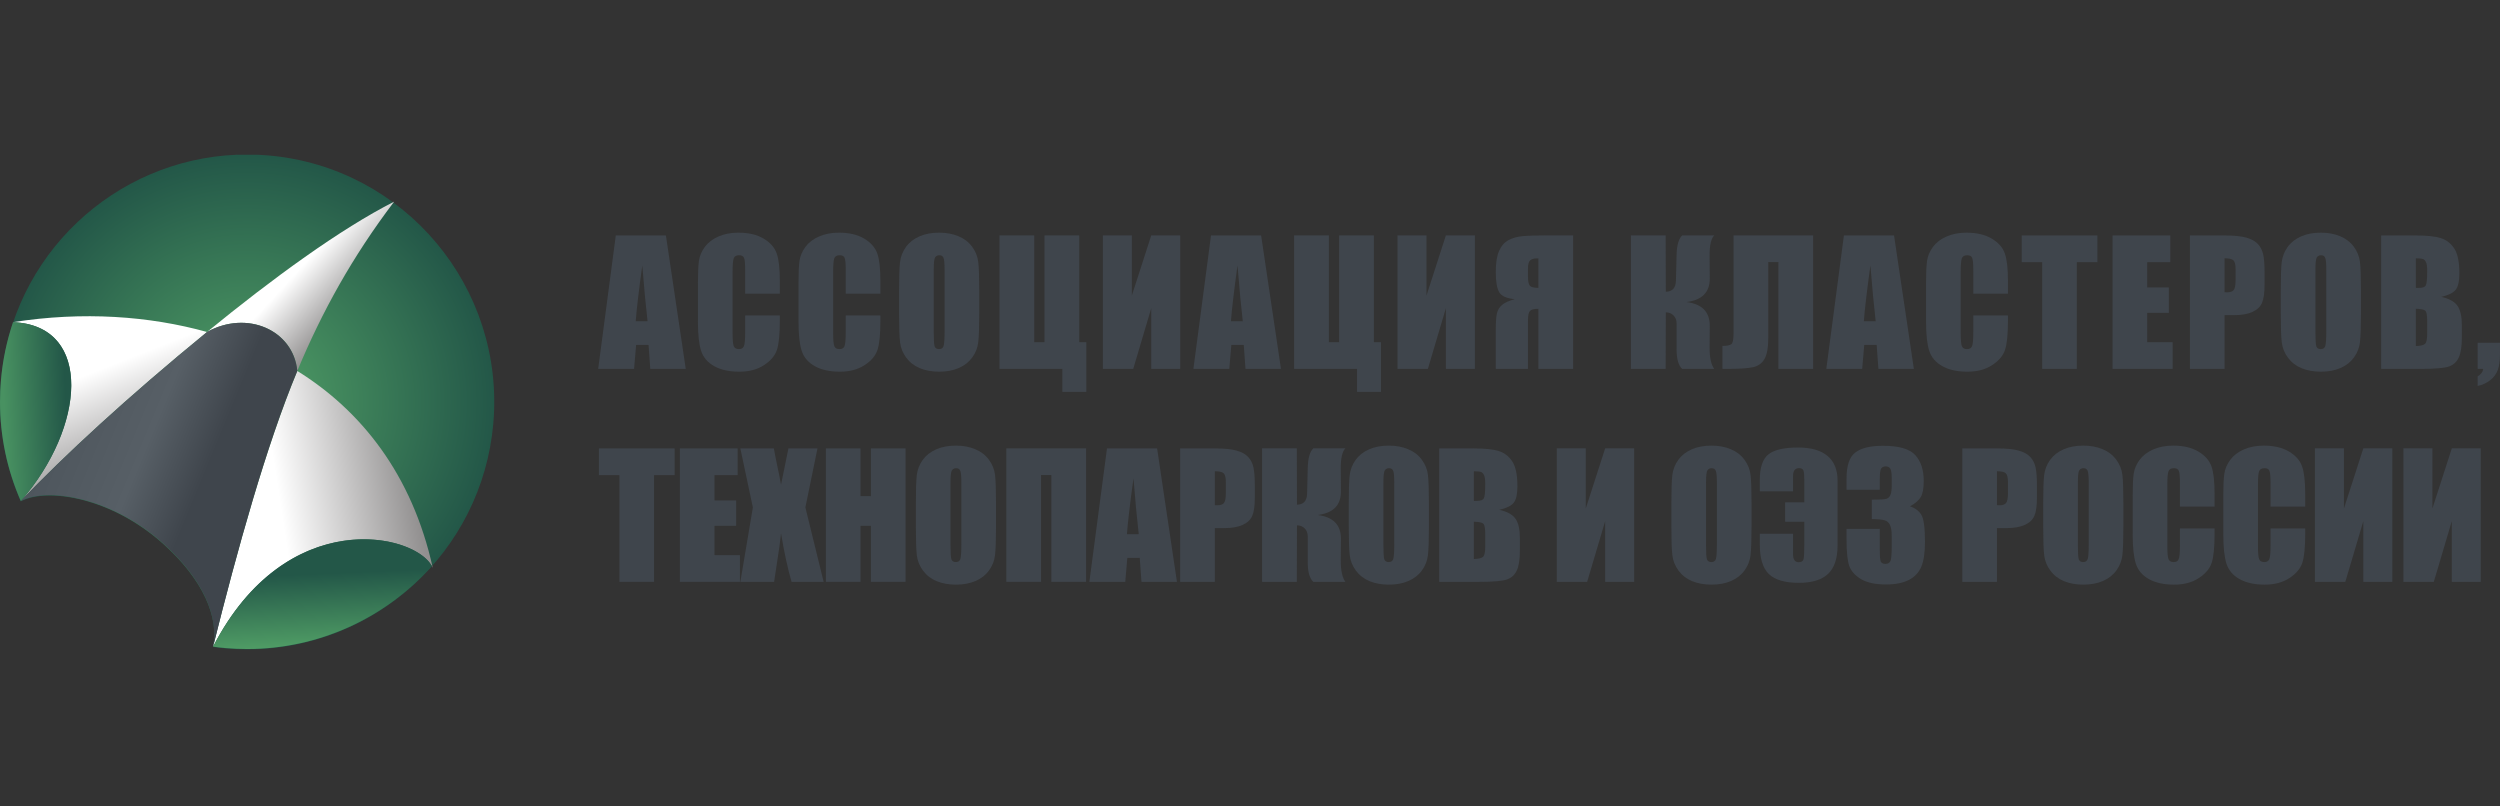 <?xml version="1.0" encoding="UTF-8"?> <svg xmlns="http://www.w3.org/2000/svg" width="307" height="99" viewBox="0 0 307 99" fill="none"><rect x="0" y="0" width="307" height="99" fill="#333333" stroke="none"/> <path d="M81.774 28.915L84.21 45.299H79.854L79.642 42.354H78.116L77.863 45.299H73.457L75.62 28.915H81.774ZM79.521 39.45C79.305 37.595 79.09 35.304 78.874 32.579C78.442 35.709 78.173 37.999 78.065 39.45H79.521Z" fill="#3F454C"></path> <path d="M95.762 36.06H91.507V33.206C91.507 32.376 91.46 31.86 91.366 31.658C91.278 31.449 91.079 31.344 90.77 31.344C90.419 31.344 90.197 31.469 90.102 31.718C90.008 31.968 89.961 32.508 89.961 33.338V40.948C89.961 41.744 90.008 42.263 90.102 42.506C90.197 42.749 90.409 42.87 90.739 42.87C91.056 42.87 91.261 42.749 91.355 42.506C91.457 42.263 91.507 41.693 91.507 40.796V38.742H95.762V39.379C95.762 41.072 95.641 42.273 95.398 42.982C95.162 43.69 94.633 44.311 93.811 44.844C92.996 45.377 91.989 45.643 90.789 45.643C89.543 45.643 88.516 45.417 87.707 44.965C86.899 44.513 86.363 43.889 86.1 43.093C85.838 42.29 85.706 41.086 85.706 39.48V34.694C85.706 33.513 85.747 32.629 85.827 32.042C85.909 31.449 86.148 30.879 86.545 30.332C86.949 29.786 87.505 29.357 88.212 29.047C88.927 28.73 89.746 28.571 90.668 28.571C91.921 28.571 92.955 28.814 93.771 29.3C94.586 29.786 95.121 30.393 95.378 31.122C95.634 31.843 95.762 32.97 95.762 34.501V36.06Z" fill="#3F454C"></path> <path d="M108.112 36.06H103.857V33.206C103.857 32.376 103.811 31.86 103.716 31.658C103.628 31.449 103.43 31.344 103.12 31.344C102.77 31.344 102.547 31.469 102.453 31.718C102.359 31.968 102.311 32.508 102.311 33.338V40.948C102.311 41.744 102.359 42.263 102.453 42.506C102.547 42.749 102.759 42.87 103.09 42.87C103.406 42.87 103.612 42.749 103.706 42.506C103.807 42.263 103.857 41.693 103.857 40.796V38.742H108.112V39.379C108.112 41.072 107.991 42.273 107.748 42.982C107.513 43.69 106.984 44.311 106.162 44.844C105.347 45.377 104.339 45.643 103.14 45.643C101.894 45.643 100.866 45.417 100.058 44.965C99.249 44.513 98.714 43.889 98.451 43.093C98.188 42.29 98.057 41.086 98.057 39.48V34.694C98.057 33.513 98.097 32.629 98.178 32.042C98.258 31.449 98.498 30.879 98.895 30.332C99.299 29.786 99.855 29.357 100.563 29.047C101.277 28.73 102.095 28.571 103.019 28.571C104.272 28.571 105.306 28.814 106.121 29.3C106.936 29.786 107.472 30.393 107.728 31.122C107.984 31.843 108.112 32.97 108.112 34.501V36.06Z" fill="#3F454C"></path> <path d="M120.251 38.509C120.251 40.155 120.21 41.322 120.13 42.01C120.055 42.692 119.813 43.316 119.402 43.882C118.998 44.449 118.448 44.884 117.754 45.188C117.061 45.491 116.252 45.643 115.329 45.643C114.453 45.643 113.665 45.502 112.965 45.218C112.271 44.928 111.712 44.496 111.287 43.923C110.863 43.349 110.61 42.725 110.529 42.051C110.448 41.376 110.407 40.195 110.407 38.509V35.706C110.407 34.059 110.445 32.896 110.519 32.214C110.6 31.526 110.842 30.899 111.246 30.332C111.657 29.765 112.21 29.33 112.904 29.027C113.598 28.723 114.406 28.571 115.329 28.571C116.205 28.571 116.99 28.716 117.684 29.006C118.384 29.29 118.947 29.718 119.372 30.292C119.796 30.865 120.048 31.489 120.13 32.164C120.21 32.838 120.251 34.019 120.251 35.706V38.509ZM115.996 33.125C115.996 32.363 115.953 31.877 115.865 31.668C115.784 31.452 115.612 31.344 115.35 31.344C115.127 31.344 114.955 31.432 114.834 31.607C114.72 31.776 114.662 32.282 114.662 33.125V40.776C114.662 41.727 114.7 42.314 114.773 42.536C114.855 42.759 115.036 42.87 115.319 42.87C115.609 42.87 115.794 42.742 115.875 42.486C115.956 42.23 115.996 41.619 115.996 40.654V33.125Z" fill="#3F454C"></path> <path d="M133.399 48.123H130.459V45.299H122.737V28.905H127.002V42.02H128.265V28.905H132.531V42.02H133.399V48.123Z" fill="#3F454C"></path> <path d="M144.931 45.299H141.374V37.841L139.161 45.299H135.432V28.905H138.989V36.303L141.374 28.905H144.931V45.299Z" fill="#3F454C"></path> <path d="M154.867 28.915L157.303 45.299H152.946L152.734 42.354H151.209L150.956 45.299H146.55L148.712 28.915H154.867ZM152.613 39.45C152.398 37.595 152.182 35.304 151.967 32.579C151.535 35.709 151.266 37.999 151.158 39.45H152.613Z" fill="#3F454C"></path> <path d="M169.582 48.123H166.641V45.299H158.92V28.905H163.184V42.02H164.448V28.905H168.712V42.02H169.582V48.123Z" fill="#3F454C"></path> <path d="M181.113 45.299H177.556V37.841L175.343 45.299H171.613V28.905H175.171V36.303L177.556 28.905H181.113V45.299Z" fill="#3F454C"></path> <path d="M193.181 45.299H188.916V37.922C188.377 37.922 188.027 38.013 187.866 38.195C187.711 38.37 187.633 38.762 187.633 39.369V45.299H183.682V40.411C183.682 39.581 183.725 38.951 183.813 38.519C183.907 38.087 184.119 37.73 184.449 37.446C184.78 37.163 185.302 36.927 186.016 36.738C185.039 36.65 184.406 36.374 184.116 35.908C183.826 35.436 183.682 34.593 183.682 33.378C183.682 32.285 183.816 31.432 184.086 30.818C184.355 30.197 184.746 29.752 185.258 29.482C185.77 29.212 186.36 29.05 187.026 28.996C187.693 28.936 188.738 28.905 190.16 28.905H193.181V45.299ZM188.916 35.352V31.729H188.715C188.357 31.729 188.088 31.81 187.905 31.971C187.724 32.127 187.633 32.464 187.633 32.983V33.884C187.633 34.491 187.707 34.889 187.855 35.078C188.01 35.26 188.364 35.352 188.916 35.352Z" fill="#3F454C"></path> <path d="M200.277 28.905H204.542L204.562 35.827C205.364 35.807 205.778 35.362 205.805 34.491L205.886 31.294C205.913 30.113 206.142 29.317 206.573 28.905H210.505C210.12 29.303 209.932 30.126 209.939 31.375L209.958 34.188C209.972 35.888 209.015 36.856 207.089 37.092C209.015 37.328 209.972 38.31 209.958 40.037L209.939 42.648C209.932 43.889 210.12 44.773 210.505 45.299H206.573C206.115 44.888 205.886 44.092 205.886 42.911V39.713C205.886 39.308 205.761 38.984 205.512 38.742C205.27 38.492 204.953 38.364 204.562 38.357L204.542 45.299H200.277V28.905Z" fill="#3F454C"></path> <path d="M222.653 45.299H218.388V32.184H217.145V41.464C217.145 42.685 216.987 43.562 216.67 44.095C216.36 44.628 215.885 44.962 215.245 45.097C214.605 45.232 213.584 45.299 212.182 45.299H211.516V42.476C212.034 42.476 212.392 42.412 212.587 42.283C212.782 42.155 212.88 41.717 212.88 40.968V28.905H222.653V45.299Z" fill="#3F454C"></path> <path d="M232.588 28.915L235.023 45.299H230.668L230.456 42.354H228.929L228.676 45.299H224.271L226.433 28.915H232.588ZM230.334 39.45C230.118 37.595 229.903 35.304 229.687 32.579C229.256 35.709 228.987 37.999 228.879 39.45H230.334Z" fill="#3F454C"></path> <path d="M246.575 36.06H242.321V33.206C242.321 32.376 242.273 31.86 242.179 31.658C242.091 31.449 241.893 31.344 241.582 31.344C241.233 31.344 241.01 31.469 240.916 31.718C240.822 31.968 240.774 32.508 240.774 33.338V40.948C240.774 41.744 240.822 42.263 240.916 42.506C241.01 42.749 241.222 42.87 241.552 42.87C241.869 42.87 242.075 42.749 242.169 42.506C242.27 42.263 242.321 41.693 242.321 40.796V38.742H246.575V39.379C246.575 41.072 246.454 42.273 246.211 42.982C245.976 43.69 245.446 44.311 244.625 44.844C243.81 45.377 242.803 45.643 241.603 45.643C240.356 45.643 239.329 45.417 238.521 44.965C237.712 44.513 237.177 43.889 236.914 43.093C236.651 42.29 236.52 41.086 236.52 39.48V34.694C236.52 33.513 236.56 32.629 236.641 32.042C236.722 31.449 236.961 30.879 237.359 30.332C237.763 29.786 238.318 29.357 239.026 29.047C239.74 28.73 240.559 28.571 241.482 28.571C242.735 28.571 243.769 28.814 244.584 29.3C245.4 29.786 245.935 30.393 246.191 31.122C246.448 31.843 246.575 32.97 246.575 34.501V36.06Z" fill="#3F454C"></path> <path d="M257.561 28.915V32.194H255.035V45.299H250.78V32.194H248.264V28.915H257.561Z" fill="#3F454C"></path> <path d="M259.422 28.915H266.516V32.194H263.677V35.301H266.335V38.418H263.677V42.02H266.799V45.299H259.422V28.915Z" fill="#3F454C"></path> <path d="M268.922 28.915H273.207C274.366 28.915 275.255 29.006 275.875 29.189C276.502 29.371 276.97 29.634 277.28 29.978C277.596 30.322 277.808 30.74 277.917 31.233C278.031 31.718 278.088 32.474 278.088 33.499V34.926C278.088 35.972 277.981 36.734 277.765 37.214C277.549 37.693 277.152 38.06 276.572 38.316C276 38.573 275.249 38.701 274.318 38.701H273.177V45.299H268.922V28.915ZM273.177 31.718V35.888C273.298 35.895 273.402 35.898 273.49 35.898C273.881 35.898 274.15 35.803 274.299 35.614C274.453 35.419 274.531 35.017 274.531 34.41V33.064C274.531 32.504 274.443 32.14 274.268 31.971C274.093 31.803 273.729 31.718 273.177 31.718Z" fill="#3F454C"></path> <path d="M289.924 38.509C289.924 40.155 289.883 41.322 289.803 42.01C289.728 42.692 289.486 43.316 289.075 43.882C288.671 44.449 288.121 44.884 287.427 45.188C286.733 45.491 285.925 45.643 285.002 45.643C284.126 45.643 283.337 45.502 282.637 45.218C281.943 44.928 281.384 44.496 280.959 43.923C280.535 43.349 280.283 42.725 280.201 42.051C280.121 41.376 280.08 40.195 280.08 38.509V35.706C280.08 34.059 280.117 32.896 280.191 32.214C280.272 31.526 280.514 30.899 280.919 30.332C281.33 29.765 281.883 29.33 282.577 29.027C283.27 28.723 284.079 28.571 285.002 28.571C285.878 28.571 286.663 28.716 287.357 29.006C288.057 29.29 288.62 29.718 289.044 30.292C289.468 30.865 289.721 31.489 289.803 32.164C289.883 32.838 289.924 34.019 289.924 35.706V38.509ZM285.669 33.125C285.669 32.363 285.625 31.877 285.537 31.668C285.457 31.452 285.285 31.344 285.022 31.344C284.8 31.344 284.628 31.432 284.506 31.607C284.392 31.776 284.335 32.282 284.335 33.125V40.776C284.335 41.727 284.372 42.314 284.446 42.536C284.527 42.759 284.709 42.87 284.992 42.87C285.282 42.87 285.467 42.742 285.547 42.486C285.628 42.23 285.669 41.619 285.669 40.654V33.125Z" fill="#3F454C"></path> <path d="M292.41 28.915H296.654C297.995 28.915 299.009 29.02 299.696 29.229C300.39 29.438 300.95 29.863 301.374 30.504C301.799 31.138 302.011 32.164 302.011 33.581C302.011 34.538 301.859 35.206 301.556 35.584C301.26 35.962 300.67 36.252 299.787 36.455C300.771 36.677 301.438 37.048 301.789 37.568C302.139 38.08 302.314 38.87 302.314 39.936V41.454C302.314 42.56 302.186 43.38 301.93 43.913C301.68 44.446 301.28 44.81 300.728 45.006C300.175 45.201 299.043 45.299 297.332 45.299H292.41V28.915ZM296.665 31.718V35.361C296.847 35.355 296.988 35.351 297.089 35.351C297.507 35.351 297.773 35.25 297.888 35.048C298.002 34.839 298.059 34.248 298.059 33.277C298.059 32.764 298.012 32.407 297.918 32.204C297.824 31.995 297.699 31.863 297.544 31.81C297.396 31.756 297.103 31.725 296.665 31.718ZM296.665 37.912V42.496C297.265 42.476 297.645 42.381 297.807 42.213C297.975 42.044 298.059 41.629 298.059 40.968V39.44C298.059 38.738 297.985 38.313 297.837 38.165C297.689 38.016 297.298 37.932 296.665 37.912Z" fill="#3F454C"></path> <path d="M306.994 42.091V43.558C306.994 44.328 306.903 44.958 306.721 45.451C306.539 45.943 306.222 46.362 305.771 46.706C305.326 47.05 304.821 47.279 304.255 47.394V46.22C304.659 45.99 304.888 45.684 304.942 45.299H304.255V42.091H306.994Z" fill="#3F454C"></path> <path d="M82.847 55.067V58.345H80.32V71.45H76.065V58.345H73.549V55.067H82.847Z" fill="#3F454C"></path> <path d="M83.486 55.067H90.581V58.345H87.741V61.452H90.398V64.569H87.741V68.172H90.864V71.45H83.486V55.067Z" fill="#3F454C"></path> <path d="M100.386 55.067L98.9 62.312L101.144 71.45H97.202C96.731 69.818 96.3 67.831 95.909 65.49C95.801 66.522 95.652 67.618 95.464 68.779L95.06 71.45H90.916L92.452 62.312L90.916 55.067H95.029C95.104 55.519 95.252 56.271 95.474 57.323C95.649 58.126 95.794 58.861 95.909 59.529L96.818 55.067H100.386Z" fill="#3F454C"></path> <path d="M111.202 55.067V71.45H106.947V64.569H105.674V71.45H101.419V55.067H105.674V60.926H106.947V55.067H111.202Z" fill="#3F454C"></path> <path d="M122.311 64.66C122.311 66.306 122.27 67.473 122.19 68.161C122.116 68.843 121.873 69.467 121.462 70.034C121.058 70.6 120.509 71.035 119.814 71.339C119.12 71.642 118.312 71.794 117.389 71.794C116.513 71.794 115.725 71.653 115.024 71.369C114.331 71.079 113.771 70.647 113.347 70.074C112.922 69.501 112.669 68.876 112.589 68.202C112.508 67.527 112.468 66.347 112.468 64.66V61.857C112.468 60.211 112.505 59.047 112.578 58.365C112.66 57.677 112.902 57.05 113.306 56.483C113.717 55.917 114.27 55.481 114.964 55.178C115.657 54.874 116.466 54.722 117.389 54.722C118.265 54.722 119.05 54.867 119.743 55.158C120.444 55.441 121.007 55.869 121.432 56.443C121.856 57.016 122.109 57.64 122.19 58.315C122.27 58.989 122.311 60.17 122.311 61.857V64.66ZM118.056 59.276C118.056 58.514 118.012 58.028 117.924 57.819C117.844 57.603 117.672 57.495 117.41 57.495C117.187 57.495 117.015 57.583 116.894 57.758C116.78 57.927 116.722 58.433 116.722 59.276V66.927C116.722 67.878 116.759 68.465 116.833 68.688C116.914 68.91 117.096 69.022 117.379 69.022C117.668 69.022 117.854 68.893 117.935 68.637C118.015 68.381 118.056 67.77 118.056 66.805V59.276Z" fill="#3F454C"></path> <path d="M133.37 71.45H129.105V58.335H127.842V71.45H123.577V55.056H133.37V71.45Z" fill="#3F454C"></path> <path d="M142.093 55.067L144.529 71.45H140.173L139.961 68.506H138.435L138.182 71.45H133.775L135.938 55.067H142.093ZM139.839 65.601C139.624 63.746 139.408 61.456 139.193 58.73C138.762 61.86 138.492 64.151 138.384 65.601H139.839Z" fill="#3F454C"></path> <path d="M144.925 55.067H149.21C150.369 55.067 151.258 55.158 151.878 55.34C152.505 55.522 152.973 55.785 153.283 56.129C153.6 56.473 153.812 56.892 153.92 57.384C154.034 57.87 154.091 58.625 154.091 59.651V61.078C154.091 62.123 153.984 62.886 153.768 63.365C153.552 63.844 153.155 64.212 152.575 64.468C152.003 64.724 151.251 64.852 150.322 64.852H149.179V71.45H144.925V55.067ZM149.179 57.87V62.039C149.301 62.046 149.405 62.049 149.493 62.049C149.884 62.049 150.153 61.955 150.302 61.766C150.457 61.57 150.534 61.169 150.534 60.562V59.216C150.534 58.656 150.446 58.291 150.272 58.123C150.096 57.954 149.732 57.87 149.179 57.87Z" fill="#3F454C"></path> <path d="M154.983 55.056H159.249L159.268 61.978C160.07 61.958 160.484 61.513 160.512 60.642L160.592 57.445C160.619 56.264 160.849 55.468 161.279 55.056H165.211C164.827 55.455 164.638 56.278 164.645 57.526L164.665 60.339C164.679 62.039 163.722 63.007 161.795 63.243C163.722 63.479 164.679 64.461 164.665 66.188L164.645 68.799C164.638 70.04 164.827 70.924 165.211 71.45H161.279C160.822 71.039 160.592 70.243 160.592 69.062V65.864C160.592 65.459 160.468 65.136 160.219 64.893C159.976 64.643 159.66 64.515 159.268 64.508L159.249 71.45H154.983V55.056Z" fill="#3F454C"></path> <path d="M175.471 64.66C175.471 66.306 175.43 67.473 175.35 68.161C175.276 68.843 175.033 69.467 174.622 70.034C174.218 70.6 173.669 71.035 172.975 71.339C172.28 71.642 171.472 71.794 170.549 71.794C169.673 71.794 168.885 71.653 168.185 71.369C167.491 71.079 166.932 70.647 166.507 70.074C166.083 69.501 165.83 68.876 165.749 68.202C165.668 67.527 165.628 66.347 165.628 64.66V61.857C165.628 60.211 165.665 59.047 165.739 58.365C165.82 57.677 166.062 57.05 166.466 56.483C166.877 55.917 167.43 55.481 168.124 55.178C168.818 54.874 169.626 54.722 170.549 54.722C171.426 54.722 172.21 54.867 172.904 55.158C173.604 55.441 174.167 55.869 174.592 56.443C175.016 57.016 175.269 57.64 175.35 58.315C175.43 58.989 175.471 60.17 175.471 61.857V64.66ZM171.216 59.276C171.216 58.514 171.173 58.028 171.085 57.819C171.004 57.603 170.832 57.495 170.57 57.495C170.347 57.495 170.175 57.583 170.054 57.758C169.94 57.927 169.883 58.433 169.883 59.276V66.927C169.883 67.878 169.919 68.465 169.993 68.688C170.075 68.91 170.256 69.022 170.539 69.022C170.829 69.022 171.015 68.893 171.095 68.637C171.176 68.381 171.216 67.77 171.216 66.805V59.276Z" fill="#3F454C"></path> <path d="M176.737 55.067H180.981C182.323 55.067 183.336 55.171 184.024 55.38C184.717 55.59 185.277 56.015 185.701 56.656C186.126 57.29 186.338 58.315 186.338 59.732C186.338 60.69 186.187 61.358 185.883 61.736C185.587 62.113 184.997 62.404 184.115 62.606C185.098 62.828 185.765 63.2 186.116 63.719C186.466 64.232 186.641 65.021 186.641 66.087V67.605C186.641 68.711 186.513 69.531 186.257 70.064C186.008 70.597 185.607 70.961 185.055 71.157C184.502 71.353 183.37 71.45 181.659 71.45H176.737V55.067ZM180.992 57.87V61.513C181.174 61.506 181.315 61.503 181.416 61.503C181.834 61.503 182.1 61.402 182.215 61.199C182.329 60.99 182.387 60.4 182.387 59.428C182.387 58.916 182.339 58.558 182.245 58.356C182.151 58.147 182.026 58.015 181.871 57.961C181.723 57.907 181.43 57.877 180.992 57.87ZM180.992 64.063V68.647C181.592 68.627 181.972 68.533 182.134 68.364C182.302 68.195 182.387 67.78 182.387 67.119V65.591C182.387 64.889 182.312 64.465 182.164 64.316C182.016 64.168 181.625 64.083 180.992 64.063Z" fill="#3F454C"></path> <path d="M200.673 71.45H197.115V63.992L194.902 71.45H191.173V55.056H194.73V62.454L197.115 55.056H200.673V71.45Z" fill="#3F454C"></path> <path d="M215.089 64.66C215.089 66.306 215.048 67.473 214.968 68.161C214.893 68.843 214.651 69.467 214.24 70.034C213.836 70.6 213.286 71.035 212.592 71.339C211.898 71.642 211.09 71.794 210.167 71.794C209.291 71.794 208.503 71.653 207.803 71.369C207.109 71.079 206.549 70.647 206.125 70.074C205.7 69.501 205.448 68.876 205.367 68.202C205.286 67.527 205.245 66.347 205.245 64.66V61.857C205.245 60.211 205.283 59.047 205.357 58.365C205.438 57.677 205.68 57.05 206.084 56.483C206.495 55.917 207.048 55.481 207.742 55.178C208.436 54.874 209.244 54.722 210.167 54.722C211.043 54.722 211.828 54.867 212.522 55.158C213.222 55.441 213.785 55.869 214.21 56.443C214.634 57.016 214.886 57.64 214.968 58.315C215.048 58.989 215.089 60.17 215.089 61.857V64.66ZM210.834 59.276C210.834 58.514 210.791 58.028 210.702 57.819C210.622 57.603 210.45 57.495 210.188 57.495C209.965 57.495 209.793 57.583 209.672 57.758C209.558 57.927 209.5 58.433 209.5 59.276V66.927C209.5 67.878 209.537 68.465 209.611 68.688C209.692 68.91 209.874 69.022 210.157 69.022C210.447 69.022 210.632 68.893 210.713 68.637C210.794 68.381 210.834 67.77 210.834 66.805V59.276Z" fill="#3F454C"></path> <path d="M225.652 66.998C225.652 68.576 225.264 69.733 224.49 70.469C223.714 71.204 222.522 71.572 220.912 71.572C219.201 71.572 217.971 71.214 217.223 70.499C216.476 69.784 216.102 68.56 216.102 66.826V65.54H220.185V68.05C220.185 68.711 220.417 69.042 220.882 69.042C221.219 69.042 221.417 68.914 221.478 68.657C221.539 68.401 221.569 67.777 221.569 66.785V64.073H219.214V61.685H221.569V58.892C221.569 58.366 221.536 58.001 221.468 57.799C221.401 57.59 221.222 57.485 220.932 57.485C220.434 57.485 220.185 57.809 220.185 58.457V60.339H216.102V58.953C216.102 57.421 216.452 56.372 217.152 55.805C217.853 55.239 219.069 54.955 220.801 54.955C222.397 54.955 223.604 55.299 224.419 55.988C225.241 56.676 225.652 57.684 225.652 59.013V66.998Z" fill="#3F454C"></path> <path d="M234.548 62.17C235.167 62.38 235.629 62.724 235.932 63.203C236.235 63.675 236.387 64.788 236.387 66.542C236.387 67.844 236.239 68.856 235.943 69.578C235.646 70.293 235.133 70.84 234.406 71.218C233.679 71.588 232.745 71.774 231.607 71.774C230.313 71.774 229.296 71.558 228.555 71.126C227.82 70.688 227.335 70.155 227.099 69.528C226.87 68.893 226.756 67.797 226.756 66.239V64.943H230.839V67.605C230.839 68.313 230.879 68.765 230.96 68.961C231.047 69.15 231.236 69.244 231.526 69.244C231.842 69.244 232.051 69.123 232.152 68.88C232.254 68.637 232.304 68.003 232.304 66.977V65.844C232.304 65.216 232.234 64.758 232.092 64.468C231.951 64.178 231.741 63.989 231.465 63.901C231.189 63.806 230.653 63.752 229.858 63.739V61.361C230.828 61.361 231.428 61.324 231.657 61.25C231.887 61.175 232.051 61.014 232.152 60.764C232.254 60.514 232.304 60.123 232.304 59.59V58.679C232.304 58.106 232.243 57.728 232.122 57.546C232.008 57.364 231.826 57.273 231.576 57.273C231.293 57.273 231.098 57.37 230.99 57.566C230.889 57.755 230.839 58.163 230.839 58.791V60.136H226.756V58.74C226.756 57.175 227.113 56.119 227.827 55.572C228.541 55.019 229.676 54.743 231.233 54.743C233.18 54.743 234.5 55.124 235.194 55.886C235.888 56.648 236.235 57.708 236.235 59.064C236.235 59.981 236.11 60.646 235.861 61.057C235.612 61.462 235.174 61.833 234.548 62.17Z" fill="#3F454C"></path> <path d="M240.97 55.067H245.255C246.414 55.067 247.303 55.158 247.923 55.34C248.55 55.522 249.018 55.785 249.328 56.129C249.645 56.473 249.857 56.892 249.964 57.384C250.079 57.87 250.136 58.625 250.136 59.651V61.078C250.136 62.123 250.028 62.886 249.813 63.365C249.597 63.844 249.2 64.212 248.62 64.468C248.048 64.724 247.296 64.852 246.367 64.852H245.225V71.45H240.97V55.067ZM245.225 57.87V62.039C245.346 62.046 245.45 62.049 245.538 62.049C245.929 62.049 246.198 61.955 246.347 61.766C246.502 61.57 246.579 61.169 246.579 60.562V59.216C246.579 58.656 246.492 58.291 246.316 58.123C246.141 57.954 245.778 57.87 245.225 57.87Z" fill="#3F454C"></path> <path d="M260.751 64.66C260.751 66.306 260.71 67.473 260.63 68.161C260.555 68.843 260.313 69.467 259.902 70.034C259.498 70.6 258.948 71.035 258.254 71.339C257.561 71.642 256.752 71.794 255.829 71.794C254.953 71.794 254.165 71.653 253.464 71.369C252.77 71.079 252.211 70.647 251.786 70.074C251.362 69.501 251.11 68.876 251.028 68.202C250.948 67.527 250.907 66.347 250.907 64.66V61.857C250.907 60.211 250.944 59.047 251.019 58.365C251.099 57.677 251.342 57.05 251.746 56.483C252.157 55.917 252.71 55.481 253.404 55.178C254.098 54.874 254.906 54.722 255.829 54.722C256.705 54.722 257.49 54.867 258.184 55.158C258.884 55.441 259.447 55.869 259.871 56.443C260.296 57.016 260.548 57.64 260.63 58.315C260.71 58.989 260.751 60.17 260.751 61.857V64.66ZM256.496 59.276C256.496 58.514 256.452 58.028 256.365 57.819C256.284 57.603 256.112 57.495 255.849 57.495C255.627 57.495 255.455 57.583 255.333 57.758C255.219 57.927 255.162 58.433 255.162 59.276V66.927C255.162 67.878 255.199 68.465 255.273 68.688C255.354 68.91 255.536 69.022 255.819 69.022C256.109 69.022 256.294 68.893 256.374 68.637C256.456 68.381 256.496 67.77 256.496 66.805V59.276Z" fill="#3F454C"></path> <path d="M271.951 62.211H267.696V59.357C267.696 58.527 267.648 58.011 267.554 57.809C267.466 57.6 267.268 57.495 266.958 57.495C266.608 57.495 266.386 57.62 266.291 57.87C266.197 58.119 266.149 58.659 266.149 59.489V67.099C266.149 67.895 266.197 68.414 266.291 68.657C266.386 68.9 266.597 69.022 266.927 69.022C267.244 69.022 267.45 68.9 267.544 68.657C267.645 68.414 267.696 67.844 267.696 66.947V64.893H271.951V65.53C271.951 67.224 271.829 68.424 271.586 69.133C271.351 69.841 270.822 70.462 270 70.995C269.185 71.528 268.178 71.794 266.978 71.794C265.731 71.794 264.704 71.568 263.896 71.116C263.087 70.664 262.552 70.04 262.289 69.244C262.026 68.441 261.895 67.237 261.895 65.631V60.845C261.895 59.664 261.935 58.78 262.016 58.193C262.097 57.6 262.336 57.03 262.734 56.483C263.138 55.937 263.693 55.508 264.401 55.198C265.115 54.881 265.934 54.722 266.857 54.722C268.11 54.722 269.144 54.965 269.959 55.451C270.775 55.937 271.31 56.544 271.566 57.273C271.823 57.994 271.951 59.121 271.951 60.653V62.211Z" fill="#3F454C"></path> <path d="M283.079 62.211H278.825V59.357C278.825 58.527 278.777 58.011 278.683 57.809C278.595 57.6 278.397 57.495 278.086 57.495C277.736 57.495 277.514 57.62 277.42 57.87C277.326 58.119 277.278 58.659 277.278 59.489V67.099C277.278 67.895 277.326 68.414 277.42 68.657C277.514 68.9 277.727 69.022 278.056 69.022C278.373 69.022 278.579 68.9 278.673 68.657C278.774 68.414 278.825 67.844 278.825 66.947V64.893H283.079V65.53C283.079 67.224 282.958 68.424 282.715 69.133C282.48 69.841 281.95 70.462 281.129 70.995C280.313 71.528 279.306 71.794 278.107 71.794C276.86 71.794 275.833 71.568 275.025 71.116C274.216 70.664 273.68 70.04 273.418 69.244C273.155 68.441 273.023 67.237 273.023 65.631V60.845C273.023 59.664 273.064 58.78 273.145 58.193C273.226 57.6 273.465 57.03 273.863 56.483C274.267 55.937 274.822 55.508 275.53 55.198C276.244 54.881 277.063 54.722 277.986 54.722C279.239 54.722 280.273 54.965 281.089 55.451C281.904 55.937 282.439 56.544 282.696 57.273C282.951 57.994 283.079 59.121 283.079 60.653V62.211Z" fill="#3F454C"></path> <path d="M293.774 71.45H290.217V63.992L288.004 71.45H284.274V55.056H287.832V62.454L290.217 55.056H293.774V71.45Z" fill="#3F454C"></path> <path d="M304.64 71.45H301.083V63.992L298.87 71.45H295.141V55.056H298.698V62.454L301.083 55.056H304.64V71.45Z" fill="#3F454C"></path> <path d="M27.696 79.625C27.175 79.589 26.673 79.516 26.17 79.444C26.888 75.854 24.986 71.177 19.96 66.717C13.767 61.206 5.977 59.81 2.549 61.568C0.871 57.732 0.004 53.591 0 49.403C0 48.515 0.036 47.608 0.126 46.702C1.472 31.31 14.072 19.598 29.114 19H31.501C32.004 19.018 32.506 19.055 32.991 19.091C49.684 20.559 62.033 35.298 60.579 52.014C59.187 67.824 45.941 79.742 30.385 79.743C29.495 79.743 28.598 79.704 27.696 79.625Z" fill="url(#paint0_radial_211_2)"></path> <path d="M2.56 61.523L2.561 61.522L2.56 61.523H2.56ZM1.571 39.563C10.228 38.209 18.357 38.81 25.407 40.763V40.785C15.565 48.839 7.875 55.965 2.561 61.522C10.519 52.418 11.444 39.935 1.571 39.563Z" fill="url(#paint1_linear_211_2)"></path> <path d="M25.428 40.766C33.47 34.189 41.791 28.123 48.4 24.762C43.272 31.527 39.539 38.273 36.508 45.549C36.021 40.541 30.338 38.024 25.428 40.766Z" fill="url(#paint2_linear_211_2)"></path> <path d="M36.507 45.553C44.275 50.368 50.614 58.217 53.145 69.743C51.365 65.531 35.246 61.777 26.168 79.41C29.146 67.466 32.691 54.715 36.507 45.553Z" fill="url(#paint3_linear_211_2)"></path> <path d="M0.002 49.351C0.002 48.459 0.041 47.56 0.119 46.655C0.328 44.246 0.824 41.871 1.595 39.58H1.929C11.422 40.246 10.418 52.534 2.556 61.521C0.87 57.686 0 53.541 0.002 49.351Z" fill="url(#paint4_linear_211_2)"></path> <path d="M19.953 66.661C13.785 61.178 6.004 59.763 2.582 61.511V61.498C7.898 55.936 15.584 48.816 25.426 40.764C30.34 38.029 36.019 40.539 36.511 45.547C32.698 54.712 29.151 67.466 26.163 79.401C26.89 75.802 24.994 71.137 19.953 66.661Z" fill="url(#paint5_linear_211_2)"></path> <path d="M27.692 79.581C27.176 79.532 26.667 79.479 26.166 79.409C35.074 62.11 50.754 65.392 53.023 69.499C50.182 72.703 46.695 75.269 42.792 77.027C38.889 78.785 34.658 79.696 30.378 79.699C29.49 79.699 28.595 79.659 27.692 79.581Z" fill="url(#paint6_linear_211_2)"></path> <defs> <radialGradient id="paint0_radial_211_2" cx="0" cy="0" r="1" gradientUnits="userSpaceOnUse" gradientTransform="translate(30.348 49.372) scale(30.348 30.372)"> <stop stop-color="#53A368"></stop> <stop offset="1" stop-color="#235748"></stop> </radialGradient> <linearGradient id="paint1_linear_211_2" x1="5.123" y1="48.204" x2="10.226" y2="61.134" gradientUnits="userSpaceOnUse"> <stop stop-color="white"></stop> <stop offset="1" stop-color="#918F8F"></stop> </linearGradient> <linearGradient id="paint2_linear_211_2" x1="43.691" y1="25.531" x2="49.736" y2="31.094" gradientUnits="userSpaceOnUse"> <stop stop-color="white"></stop> <stop offset="1" stop-color="#918F8F"></stop> </linearGradient> <linearGradient id="paint3_linear_211_2" x1="32.697" y1="50.801" x2="49.316" y2="48.253" gradientUnits="userSpaceOnUse"> <stop stop-color="white"></stop> <stop offset="1" stop-color="#918F8F"></stop> </linearGradient> <linearGradient id="paint4_linear_211_2" x1="8.41" y1="57.308" x2="0.828" y2="57.618" gradientUnits="userSpaceOnUse"> <stop stop-color="#235748"></stop> <stop offset="1" stop-color="#489161"></stop> </linearGradient> <linearGradient id="paint5_linear_211_2" x1="4.686" y1="51.25" x2="24.647" y2="59.492" gradientUnits="userSpaceOnUse"> <stop stop-color="#4C545B"></stop> <stop offset="0.631" stop-color="#575F66"></stop> <stop offset="1" stop-color="#3F454C"></stop> </linearGradient> <linearGradient id="paint6_linear_211_2" x1="38.359" y1="70.509" x2="38.767" y2="79.752" gradientUnits="userSpaceOnUse"> <stop stop-color="#235748"></stop> <stop offset="1" stop-color="#519F66"></stop> </linearGradient> </defs> </svg> 